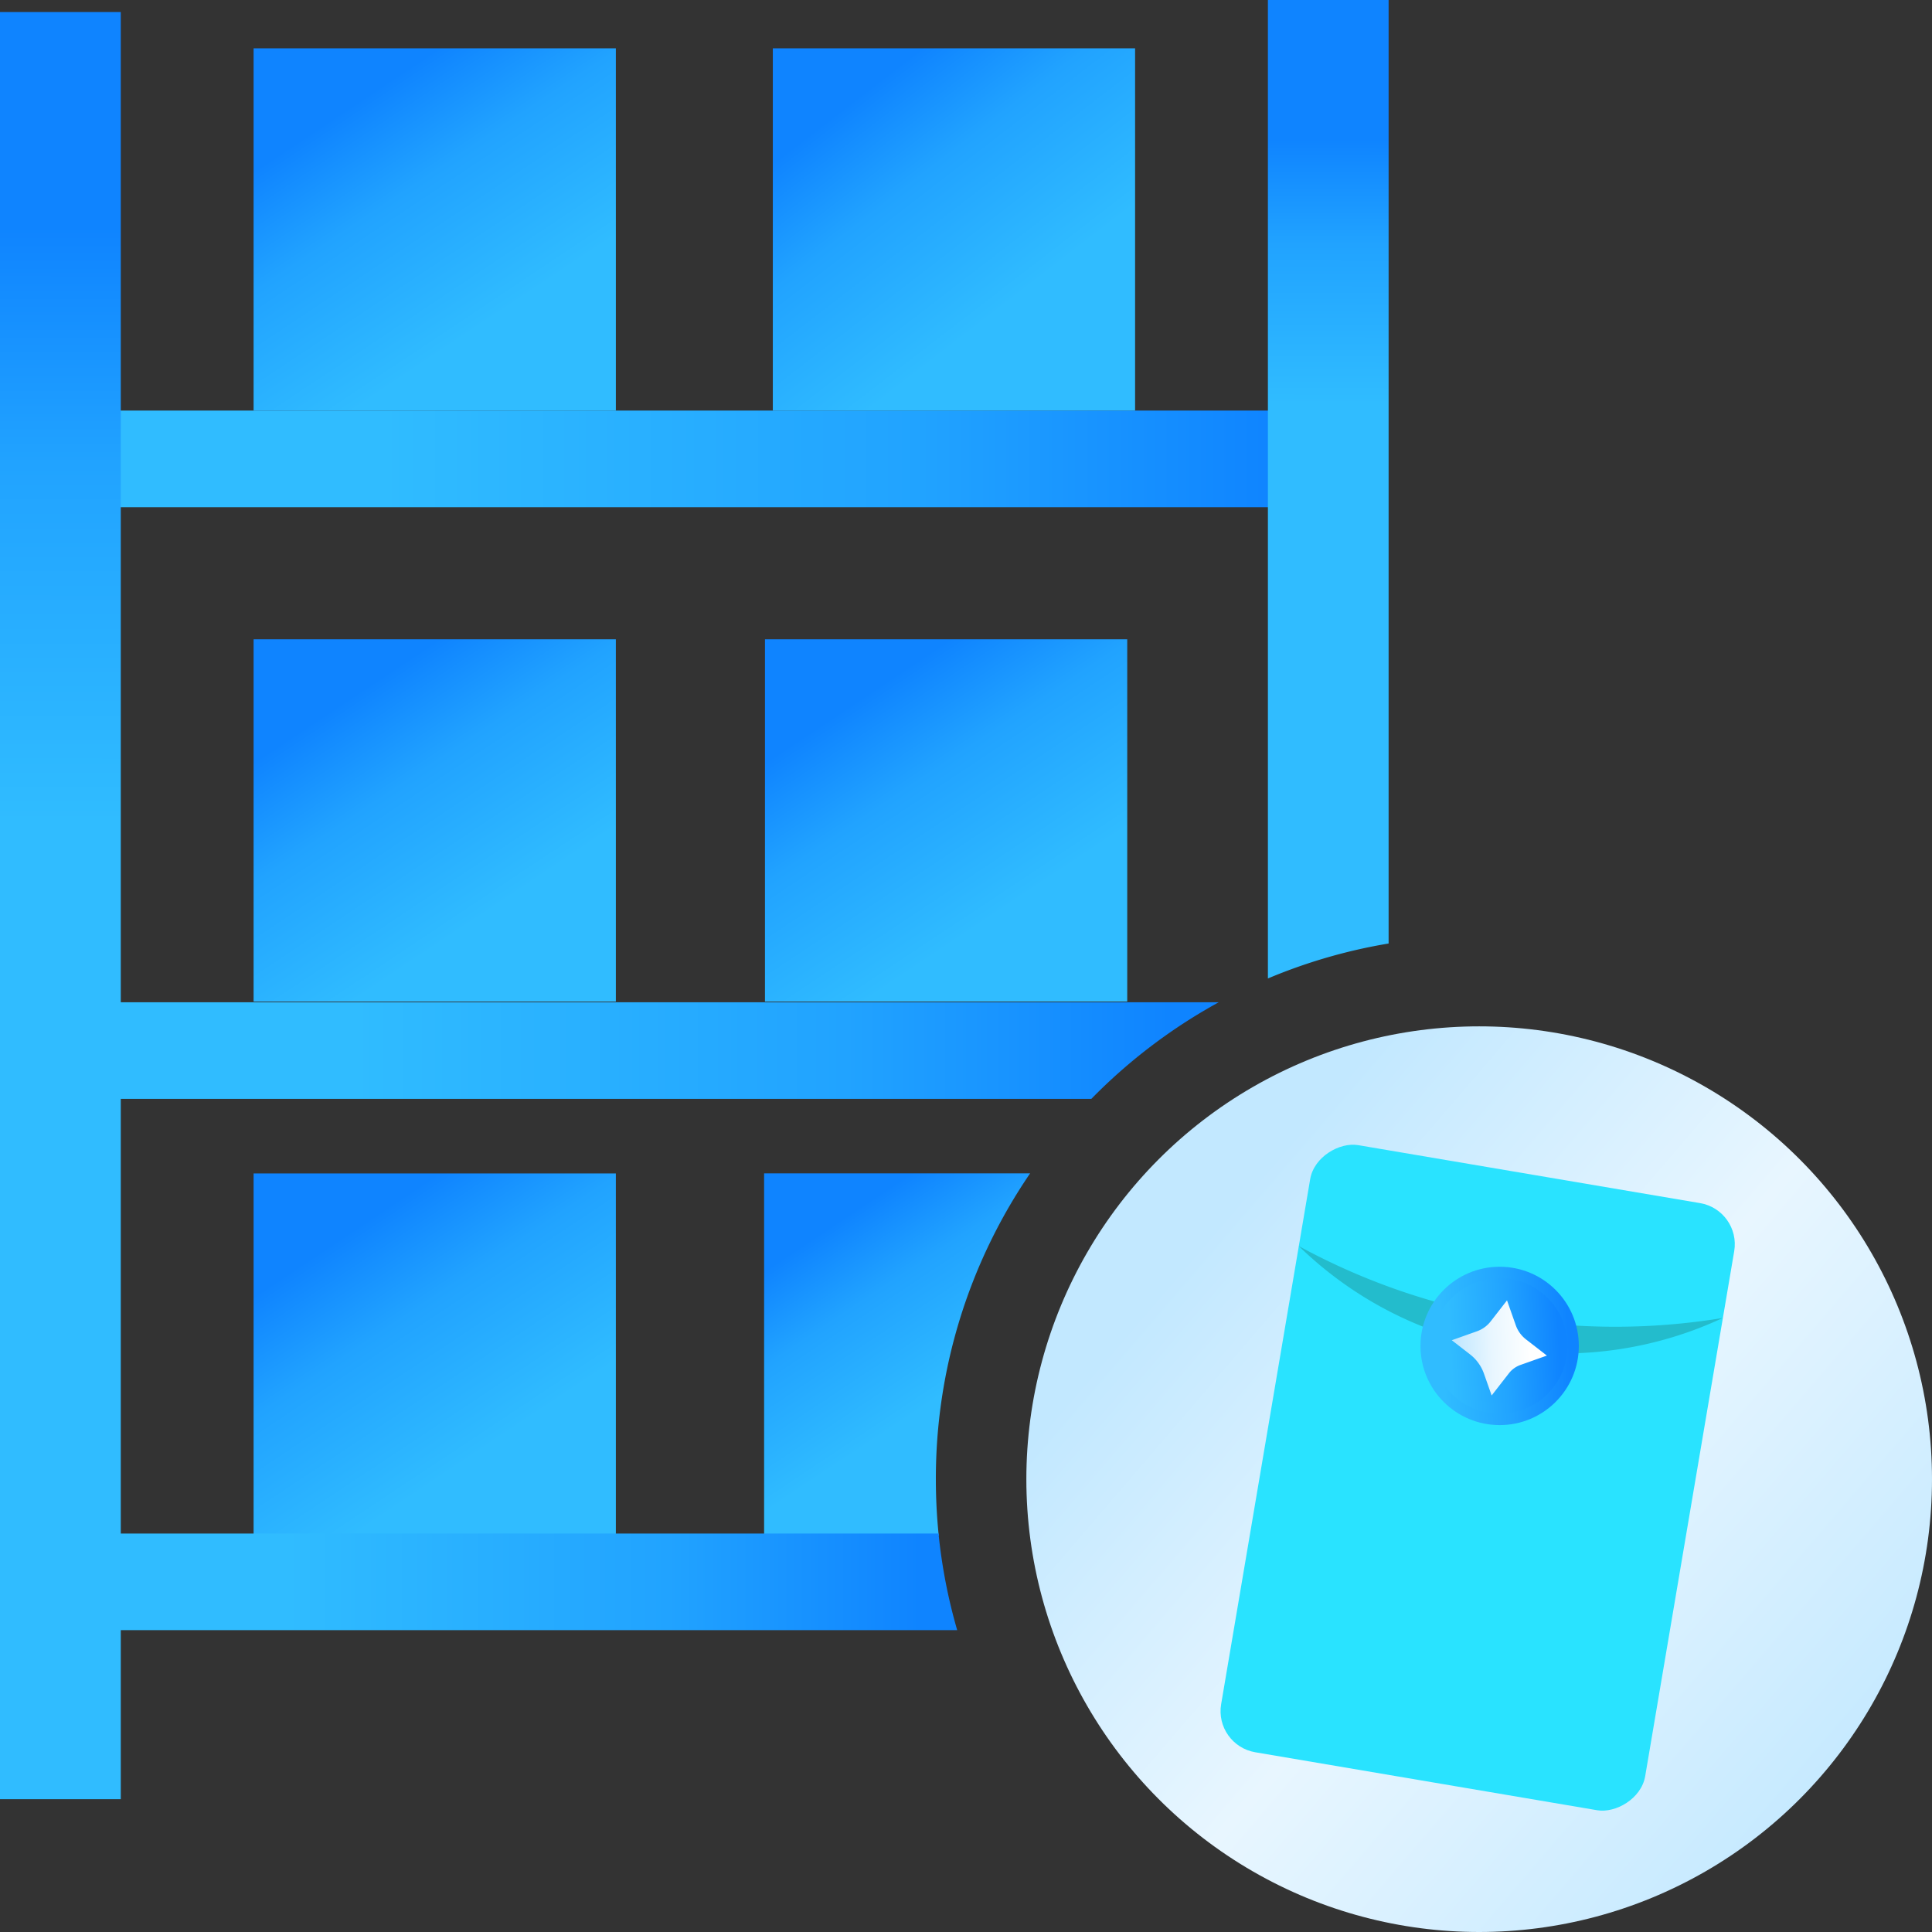 <svg xmlns="http://www.w3.org/2000/svg" xmlns:xlink="http://www.w3.org/1999/xlink" viewBox="0 0 26.794 26.794">
  <rect x="0" y="0" width="26.794" height="26.794" fill="#333333" stroke="none"/>
  <defs>
    <style>
      .a {
        fill: url(#a);
      }

      .b {
        fill: url(#b);
      }

      .c {
        fill: url(#c);
      }

      .d {
        fill: url(#d);
      }

      .e {
        fill: url(#e);
      }

      .f {
        fill: url(#f);
      }

      .g {
        fill: url(#g);
      }

      .h {
        fill: url(#h);
      }

      .i {
        fill: #29e3ff;
      }

      .j {
        fill: #23bccc;
      }

      .k {
        fill: url(#i);
      }

      .l {
        fill: url(#j);
      }

      .m {
        fill: url(#k);
      }

      .n {
        fill: url(#l);
      }

      .o {
        fill: url(#m);
      }

      .p {
        fill: url(#n);
      }

      .q {
        fill: url(#o);
      }
    </style>
    <linearGradient id="a" data-name="未命名的渐变 24" x1="0.837" y1="6.364" x2="18.421" y2="6.364" gradientUnits="userSpaceOnUse">
      <stop offset="0.253" stop-color="#30bcff"/>
      <stop offset="0.678" stop-color="#21a3ff"/>
      <stop offset="0.958" stop-color="#0f84ff"/>
    </linearGradient>
    <linearGradient id="b" x1="7.551" y1="5.47" x2="4.768" y2="1.287" xlink:href="#a"/>
    <linearGradient id="c" x1="7.551" y1="13.666" x2="4.768" y2="9.483" xlink:href="#a"/>
    <linearGradient id="d" x1="7.551" y1="21.074" x2="4.768" y2="16.891" xlink:href="#a"/>
    <linearGradient id="e" x1="14.644" y1="13.666" x2="11.861" y2="9.483" xlink:href="#a"/>
    <linearGradient id="f" x1="14.786" y1="5.198" x2="11.716" y2="1.221" xlink:href="#a"/>
    <linearGradient id="g" x1="0.837" y1="14.386" x2="0.84" y2="2.655" xlink:href="#a"/>
    <linearGradient id="h" data-name="未命名的渐变 63" x1="16.197" y1="16.808" x2="25.727" y2="24.99" gradientUnits="userSpaceOnUse">
      <stop offset="0.05" stop-color="#c2e8ff"/>
      <stop offset="0.492" stop-color="#e8f6ff"/>
      <stop offset="0.949" stop-color="#c7eaff"/>
    </linearGradient>
    <linearGradient id="i" data-name="未命名的渐变 2" x1="23.492" y1="-12.384" x2="25.689" y2="-12.384" gradientTransform="translate(-3.133 32.281) rotate(-2.904)" gradientUnits="userSpaceOnUse">
      <stop offset="0.136" stop-color="#30bcff"/>
      <stop offset="0.56" stop-color="#21a3ff"/>
      <stop offset="0.938" stop-color="#0f84ff"/>
    </linearGradient>
    <linearGradient id="j" x1="23.649" y1="-12.384" x2="25.532" y2="-12.384" xlink:href="#i"/>
    <linearGradient id="k" data-name="未命名的渐变 20" x1="23.931" y1="-12.358" x2="25.237" y2="-12.358" gradientTransform="translate(-3.133 32.281) rotate(-2.904)" gradientUnits="userSpaceOnUse">
      <stop offset="0.05" stop-color="#c2e8ff"/>
      <stop offset="0.418" stop-color="#e8f6ff"/>
      <stop offset="0.826" stop-color="#feffff"/>
    </linearGradient>
    <linearGradient id="l" x1="13.454" y1="20.309" x2="11.247" y2="16.991" xlink:href="#a"/>
    <linearGradient id="m" x1="18.42" y1="6.92" x2="18.431" y2="1.725" xlink:href="#a"/>
    <linearGradient id="n" x1="0.837" y1="14.569" x2="16.902" y2="14.569" xlink:href="#a"/>
    <linearGradient id="o" x1="0.837" y1="21.938" x2="13.275" y2="21.938" xlink:href="#a"/>
  </defs>
  <title>资源 3</title>
  <g>
    <rect class="a" x="0.837" y="5.694" width="17.584" height="1.34"/>
    <rect class="b" x="3.517" y="0.67" width="5.024" height="5.024"/>
    <rect class="c" x="3.517" y="8.866" width="5.024" height="5.024"/>
    <rect class="d" x="3.517" y="16.274" width="5.024" height="5.024"/>
    <rect class="e" x="10.609" y="8.866" width="5.024" height="5.024"/>
    <rect class="f" x="10.718" y="0.67" width="5.024" height="5.024"/>
    <rect class="g" y="0.167" width="1.675" height="24.785"/>
    <circle class="h" cx="20.514" cy="20.514" r="6.28"/>
    <g>
      <rect class="i" x="16.223" y="17.51" width="8.54" height="5.965" rx="0.578" transform="translate(-3.137 37.272) rotate(-80.376)"/>
      <path class="j" d="M23.893,18.278a5.246,5.246,0,0,1-5.881-.997A9.168,9.168,0,0,0,23.893,18.278Z"/>
      <circle class="k" cx="20.798" cy="18.666" r="1.098"/>
      <circle class="l" cx="20.798" cy="18.666" r="0.941"/>
      <path class="m" d="M20.134,18.587l.254.197a.583.583,0,0,1,.192.266l.107.303.239-.307a.352.352,0,0,1,.16-.116l.367-.13-.29-.225a.428.428,0,0,1-.141-.195l-.122-.346-.227.292a.418.418,0,0,1-.19.137Z"/>
    </g>
    <path class="n" d="M12.979,20.514a7.5,7.5,0,0,1,1.307-4.241H10.597v5.024h2.422A7.623,7.623,0,0,1,12.979,20.514Z"/>
    <path class="o" d="M19.258,13.085V0H17.584V13.57A7.482,7.482,0,0,1,19.258,13.085Z"/>
    <path class="p" d="M16.902,13.9H.837v1.34H15.135A7.561,7.561,0,0,1,16.902,13.9Z"/>
    <path class="q" d="M13.016,21.268H.837v1.34H13.275A7.496,7.496,0,0,1,13.016,21.268Z"/>
  </g>
</svg>

